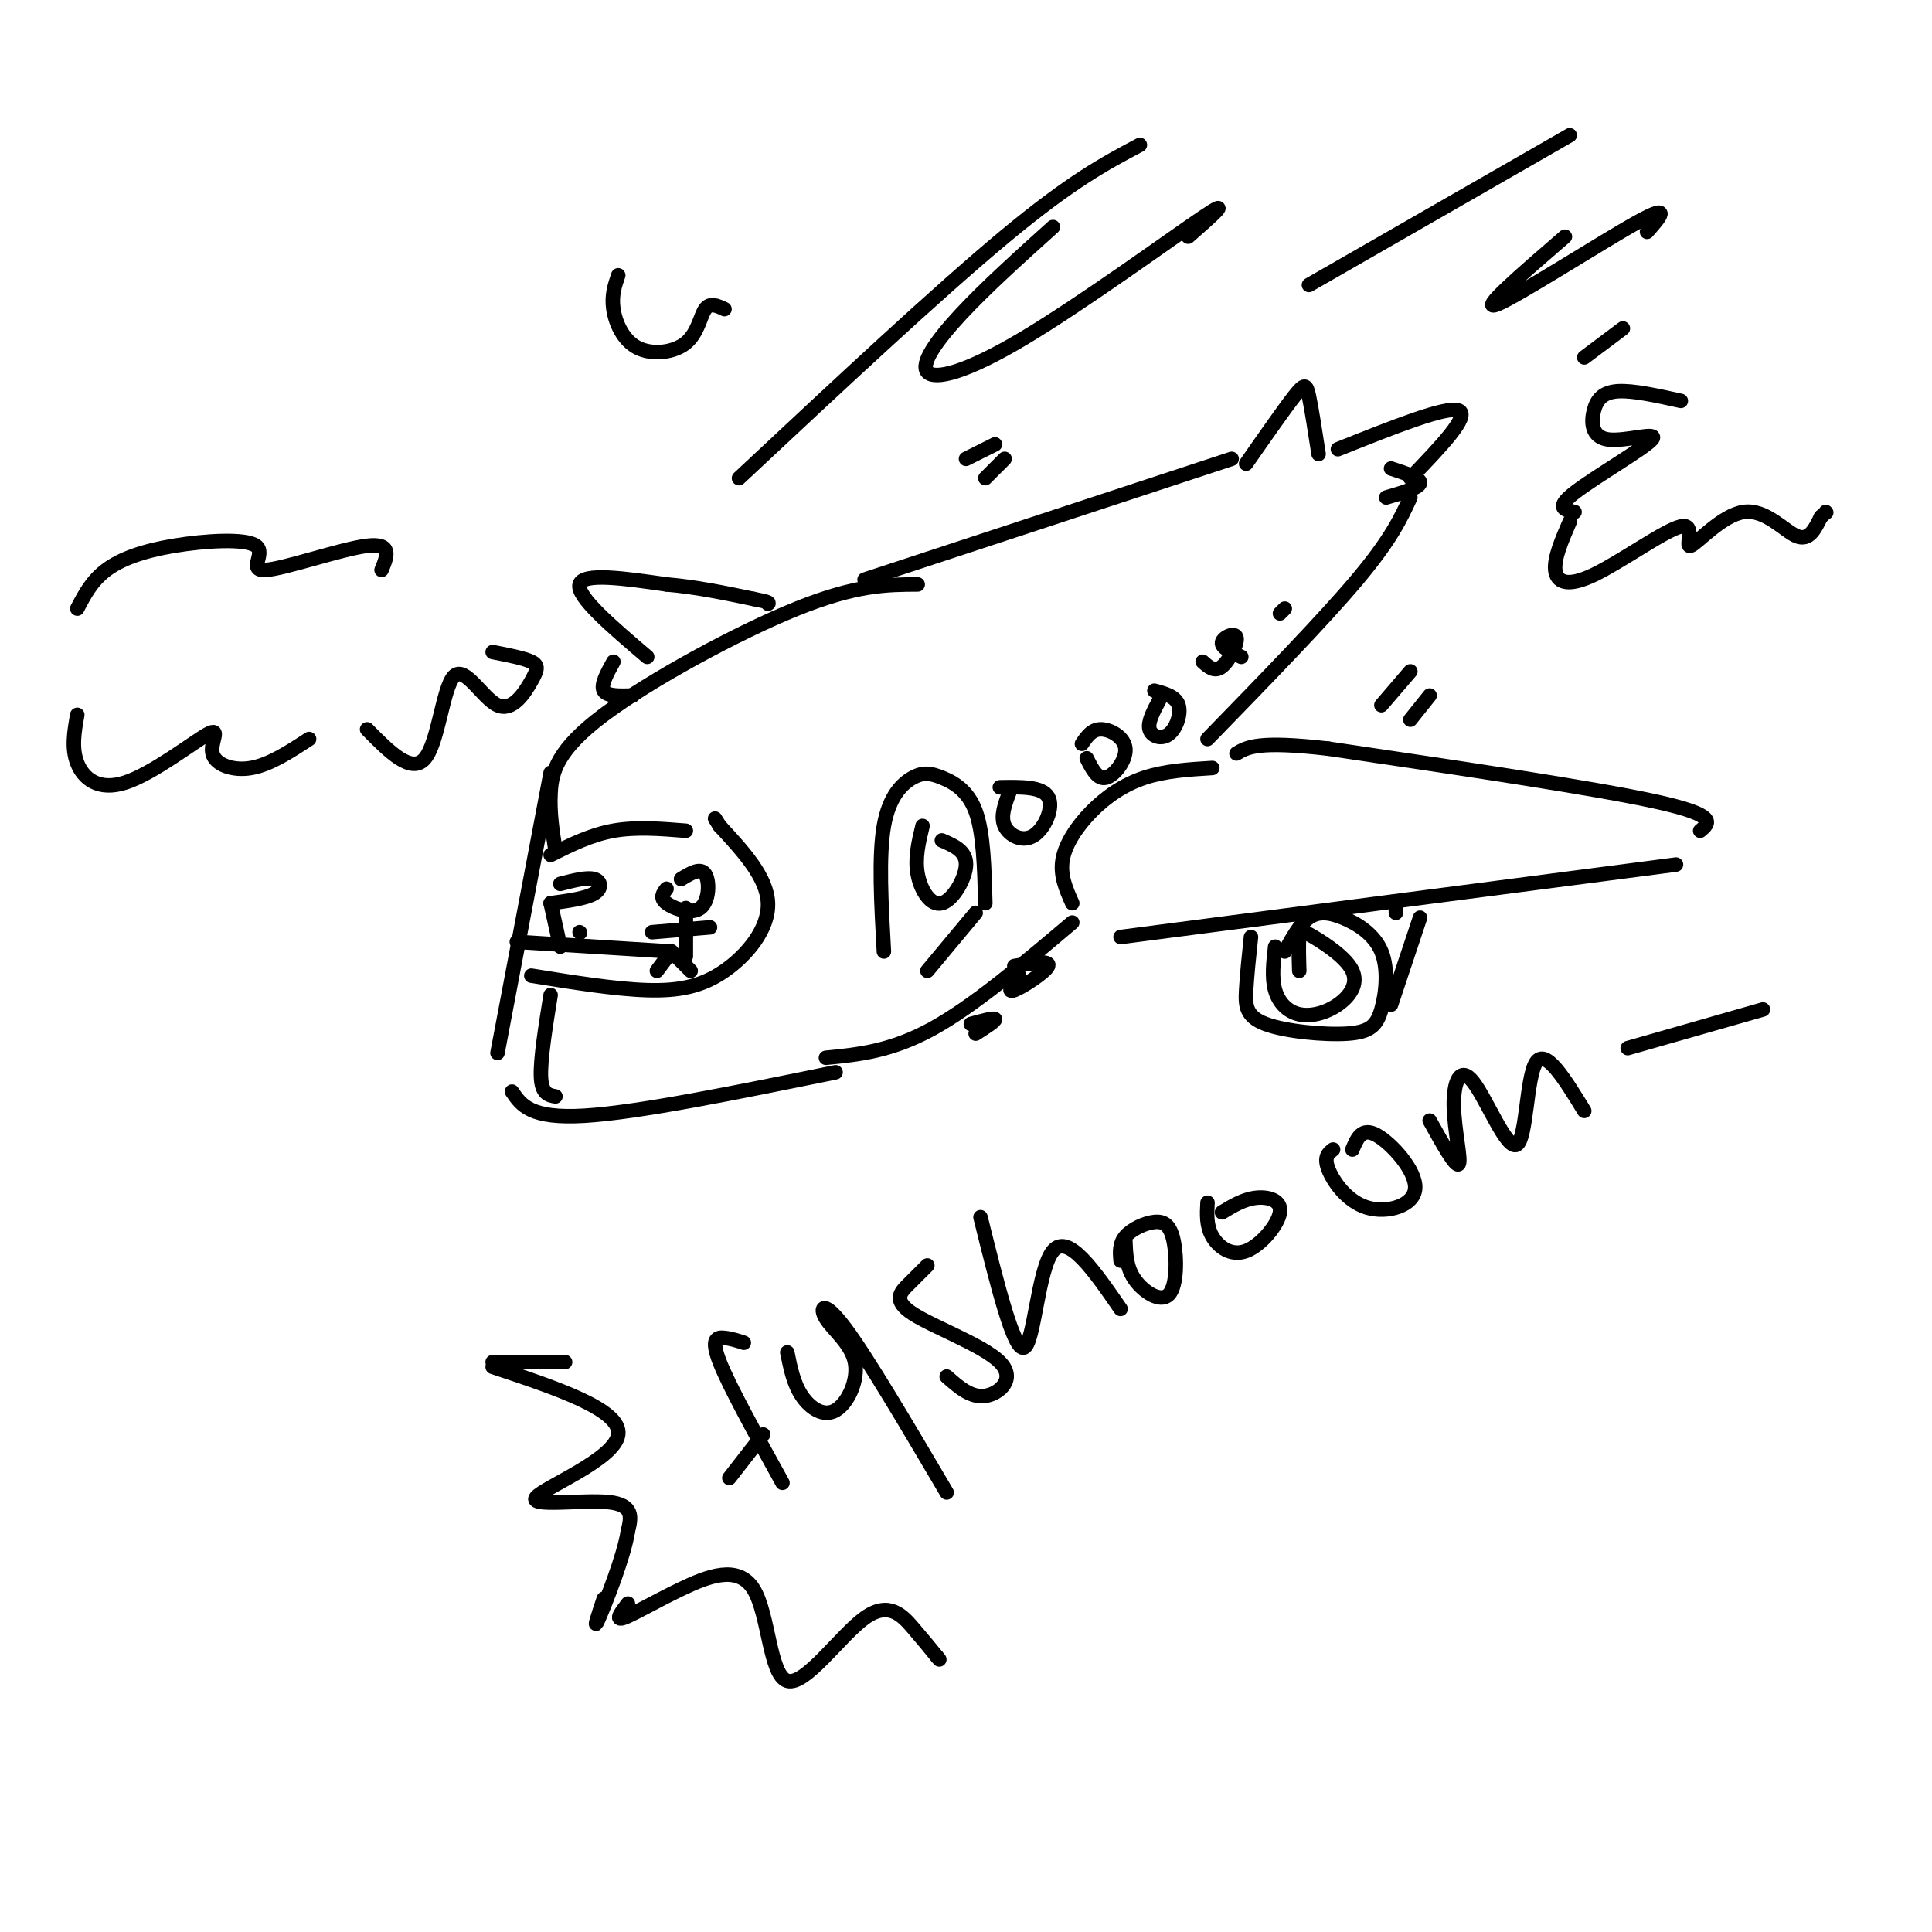 <svg viewBox='0 0 400 400' version='1.1' xmlns='http://www.w3.org/2000/svg' xmlns:xlink='http://www.w3.org/1999/xlink'><g fill='none' stroke='rgb(0,0,0)' stroke-width='3' stroke-linecap='round' stroke-linejoin='round'><path d='M115,176c-0.625,-3.887 -1.250,-7.774 -1,-12c0.250,-4.226 1.375,-8.792 11,-16c9.625,-7.208 27.750,-17.060 40,-22c12.250,-4.940 18.625,-4.970 25,-5'/><path d='M114,160c0.000,0.000 -11.000,58.000 -11,58'/><path d='M106,226c1.917,2.833 3.833,5.667 15,5c11.167,-0.667 31.583,-4.833 52,-9'/><path d='M110,202c8.661,1.399 17.321,2.798 24,3c6.679,0.202 11.375,-0.792 16,-4c4.625,-3.208 9.179,-8.631 9,-14c-0.179,-5.369 -5.089,-10.685 -10,-16'/><path d='M149,171c-1.667,-2.667 -0.833,-1.333 0,0'/><path d='M142,172c-5.167,-0.417 -10.333,-0.833 -15,0c-4.667,0.833 -8.833,2.917 -13,5'/><path d='M171,219c6.750,-0.667 13.500,-1.333 22,-6c8.500,-4.667 18.750,-13.333 29,-22'/><path d='M222,187c-1.280,-2.869 -2.560,-5.738 -2,-9c0.560,-3.262 2.958,-6.917 6,-10c3.042,-3.083 6.726,-5.595 11,-7c4.274,-1.405 9.137,-1.702 14,-2'/><path d='M232,194c0.000,0.000 115.000,-15.000 115,-15'/><path d='M352,172c1.917,-1.583 3.833,-3.167 -9,-6c-12.833,-2.833 -40.417,-6.917 -68,-11'/><path d='M275,155c-14.500,-1.667 -16.750,-0.333 -19,1'/><path d='M134,136c-7.333,-6.250 -14.667,-12.500 -14,-15c0.667,-2.500 9.333,-1.250 18,0'/><path d='M138,121c6.000,0.500 12.000,1.750 18,3'/><path d='M156,124c3.500,0.667 3.250,0.833 3,1'/><path d='M179,120c0.000,0.000 76.000,-25.000 76,-25'/><path d='M258,96c3.933,-5.644 7.867,-11.289 10,-14c2.133,-2.711 2.467,-2.489 3,0c0.533,2.489 1.267,7.244 2,12'/><path d='M250,153c12.000,-12.333 24.000,-24.667 31,-33c7.000,-8.333 9.000,-12.667 11,-17'/><path d='M292,99c6.250,-6.500 12.500,-13.000 10,-14c-2.500,-1.000 -13.750,3.500 -25,8'/><path d='M287,103c3.417,-1.000 6.833,-2.000 7,-3c0.167,-1.000 -2.917,-2.000 -6,-3'/><path d='M191,171c-0.810,3.339 -1.619,6.679 -1,10c0.619,3.321 2.667,6.625 5,6c2.333,-0.625 4.952,-5.179 5,-8c0.048,-2.821 -2.476,-3.911 -5,-5'/><path d='M209,164c-0.952,2.506 -1.905,5.012 -1,7c0.905,1.988 3.667,3.458 6,2c2.333,-1.458 4.238,-5.845 3,-8c-1.238,-2.155 -5.619,-2.077 -10,-2'/><path d='M183,197c-0.550,-9.882 -1.100,-19.764 0,-26c1.100,-6.236 3.852,-8.826 6,-10c2.148,-1.174 3.694,-0.931 6,0c2.306,0.931 5.373,2.552 7,7c1.627,4.448 1.813,11.724 2,19'/><path d='M192,201c0.000,0.000 10.000,-12.000 10,-12'/><path d='M225,157c1.113,2.232 2.226,4.464 4,4c1.774,-0.464 4.208,-3.625 4,-6c-0.208,-2.375 -3.060,-3.964 -5,-4c-1.940,-0.036 -2.970,1.482 -4,3'/><path d='M240,145c-1.208,2.262 -2.417,4.524 -2,6c0.417,1.476 2.458,2.167 4,1c1.542,-1.167 2.583,-4.190 2,-6c-0.583,-1.810 -2.792,-2.405 -5,-3'/><path d='M249,137c1.238,1.113 2.476,2.226 4,1c1.524,-1.226 3.333,-4.792 3,-6c-0.333,-1.208 -2.810,-0.060 -3,1c-0.190,1.060 1.905,2.030 4,3'/><path d='M266,126c0.000,0.000 -1.000,1.000 -1,1'/><path d='M259,194c-0.413,3.935 -0.826,7.871 -1,11c-0.174,3.129 -0.109,5.452 4,7c4.109,1.548 12.263,2.322 17,2c4.737,-0.322 6.057,-1.741 7,-5c0.943,-3.259 1.511,-8.358 0,-12c-1.511,-3.642 -5.099,-5.827 -8,-7c-2.901,-1.173 -5.115,-1.335 -7,0c-1.885,1.335 -3.443,4.168 -5,7'/><path d='M264,196c-0.364,3.219 -0.727,6.439 0,9c0.727,2.561 2.545,4.464 5,5c2.455,0.536 5.547,-0.296 8,-2c2.453,-1.704 4.266,-4.282 3,-7c-1.266,-2.718 -5.610,-5.578 -8,-7c-2.390,-1.422 -2.826,-1.406 -3,0c-0.174,1.406 -0.087,4.203 0,7'/><path d='M288,208c0.000,0.000 6.000,-18.000 6,-18'/><path d='M289,189c0.000,0.000 0.000,-1.000 0,-1'/><path d='M127,137c-1.333,2.417 -2.667,4.833 -2,6c0.667,1.167 3.333,1.083 6,1'/><path d='M286,146c0.000,0.000 6.000,-7.000 6,-7'/><path d='M292,149c0.000,0.000 4.000,-5.000 4,-5'/><path d='M200,95c0.000,0.000 6.000,-3.000 6,-3'/><path d='M204,99c0.000,0.000 4.000,-4.000 4,-4'/><path d='M138,184c-0.732,0.940 -1.464,1.881 0,3c1.464,1.119 5.125,2.417 7,1c1.875,-1.417 1.964,-5.548 1,-7c-0.964,-1.452 -2.982,-0.226 -5,1'/><path d='M142,188c0.000,0.000 0.000,10.000 0,10'/><path d='M135,193c0.000,0.000 12.000,-1.000 12,-1'/><path d='M139,197c0.000,0.000 -3.000,4.000 -3,4'/><path d='M139,197c0.000,0.000 4.000,4.000 4,4'/><path d='M107,195c0.000,0.000 32.000,2.000 32,2'/><path d='M114,187c3.644,-0.489 7.289,-0.978 9,-2c1.711,-1.022 1.489,-2.578 0,-3c-1.489,-0.422 -4.244,0.289 -7,1'/><path d='M114,187c0.000,0.000 2.000,9.000 2,9'/><path d='M120,193c0.000,0.000 0.100,0.100 0.1,0.1'/><path d='M114,206c-1.083,6.750 -2.167,13.500 -2,17c0.167,3.500 1.583,3.750 3,4'/><path d='M211,202c-1.356,1.822 -2.711,3.644 -1,3c1.711,-0.644 6.489,-3.756 7,-5c0.511,-1.244 -3.244,-0.622 -7,0'/><path d='M202,214c2.083,-1.333 4.167,-2.667 4,-3c-0.167,-0.333 -2.583,0.333 -5,1'/><path d='M154,278c-1.289,-0.422 -2.578,-0.844 -4,-1c-1.422,-0.156 -2.978,-0.044 -1,5c1.978,5.044 7.489,15.022 13,25'/><path d='M151,306c0.000,0.000 7.000,-9.000 7,-9'/><path d='M163,280c0.645,3.224 1.290,6.447 3,9c1.710,2.553 4.486,4.435 7,3c2.514,-1.435 4.767,-6.189 4,-10c-0.767,-3.811 -4.553,-6.680 -6,-9c-1.447,-2.320 -0.556,-4.091 4,2c4.556,6.091 12.778,20.046 21,34'/><path d='M192,262c-1.247,1.252 -2.494,2.504 -4,4c-1.506,1.496 -3.270,3.236 1,6c4.270,2.764 14.573,6.552 18,10c3.427,3.448 -0.021,6.557 -3,7c-2.979,0.443 -5.490,-1.778 -8,-4'/><path d='M203,252c3.444,13.889 6.889,27.778 9,27c2.111,-0.778 2.889,-16.222 6,-20c3.111,-3.778 8.556,4.111 14,12'/><path d='M233,257c0.103,2.744 0.206,5.489 2,8c1.794,2.511 5.279,4.789 7,3c1.721,-1.789 1.678,-7.644 1,-11c-0.678,-3.356 -1.990,-4.211 -4,-4c-2.010,0.211 -4.717,1.489 -6,3c-1.283,1.511 -1.141,3.256 -1,5'/><path d='M250,249c-0.129,2.405 -0.258,4.810 1,7c1.258,2.190 3.904,4.164 7,3c3.096,-1.164 6.641,-5.467 7,-8c0.359,-2.533 -2.469,-3.295 -5,-3c-2.531,0.295 -4.766,1.648 -7,3'/><path d='M276,238c-0.970,0.756 -1.939,1.512 -1,4c0.939,2.488 3.788,6.708 8,8c4.212,1.292 9.788,-0.344 10,-4c0.212,-3.656 -4.939,-9.330 -8,-11c-3.061,-1.670 -4.030,0.665 -5,3'/><path d='M296,232c2.702,4.865 5.403,9.730 6,9c0.597,-0.730 -0.912,-7.055 -1,-12c-0.088,-4.945 1.244,-8.511 4,-5c2.756,3.511 6.934,14.099 9,13c2.066,-1.099 2.019,-13.885 4,-17c1.981,-3.115 5.991,3.443 10,10'/><path d='M337,217c0.000,0.000 28.000,-8.000 28,-8'/><path d='M117,282c0.000,0.000 -15.000,0.000 -15,0'/><path d='M102,283c13.333,4.440 26.667,8.881 26,14c-0.667,5.119 -15.333,10.917 -17,13c-1.667,2.083 9.667,0.452 15,1c5.333,0.548 4.667,3.274 4,6'/><path d='M130,317c-0.756,5.111 -4.644,14.889 -6,18c-1.356,3.111 -0.178,-0.444 1,-4'/><path d='M130,332c-1.354,1.764 -2.707,3.528 -1,3c1.707,-0.528 6.476,-3.350 12,-6c5.524,-2.650 11.803,-5.130 15,0c3.197,5.130 3.310,17.870 7,19c3.690,1.130 10.955,-9.350 16,-13c5.045,-3.650 7.870,-0.472 10,2c2.130,2.472 3.565,4.236 5,6'/><path d='M194,343c0.833,1.000 0.417,0.500 0,0'/><path d='M153,99c20.583,-19.250 41.167,-38.500 55,-50c13.833,-11.500 20.917,-15.250 28,-19'/><path d='M218,47c-6.931,6.242 -13.863,12.485 -19,18c-5.137,5.515 -8.480,10.303 -7,12c1.480,1.697 7.783,0.303 20,-7c12.217,-7.303 30.348,-20.515 37,-25c6.652,-4.485 1.826,-0.242 -3,4'/><path d='M271,59c0.000,0.000 54.000,-31.000 54,-31'/><path d='M324,49c-9.089,7.844 -18.178,15.689 -14,14c4.178,-1.689 21.622,-12.911 29,-17c7.378,-4.089 4.689,-1.044 2,2'/><path d='M328,74c0.000,0.000 8.000,-6.000 8,-6'/><path d='M16,126c1.494,-2.868 2.987,-5.737 6,-8c3.013,-2.263 7.545,-3.921 14,-5c6.455,-1.079 14.833,-1.578 17,0c2.167,1.578 -1.878,5.232 2,5c3.878,-0.232 15.679,-4.352 21,-5c5.321,-0.648 4.160,2.176 3,5'/><path d='M16,148c-0.613,3.447 -1.226,6.893 0,10c1.226,3.107 4.290,5.874 10,4c5.710,-1.874 14.067,-8.389 17,-10c2.933,-1.611 0.444,1.682 1,4c0.556,2.318 4.159,3.662 8,3c3.841,-0.662 7.921,-3.331 12,-6'/><path d='M76,151c4.612,4.676 9.224,9.352 12,6c2.776,-3.352 3.716,-14.732 6,-17c2.284,-2.268 5.911,4.578 9,6c3.089,1.422 5.639,-2.579 7,-5c1.361,-2.421 1.532,-3.263 0,-4c-1.532,-0.737 -4.766,-1.368 -8,-2'/><path d='M128,57c-0.711,2.078 -1.423,4.156 -1,7c0.423,2.844 1.979,6.453 5,8c3.021,1.547 7.506,1.032 10,-1c2.494,-2.032 2.998,-5.581 4,-7c1.002,-1.419 2.501,-0.710 4,0'/><path d='M348,83c-4.944,-1.094 -9.889,-2.189 -13,-2c-3.111,0.189 -4.389,1.661 -5,4c-0.611,2.339 -0.556,5.544 3,6c3.556,0.456 10.611,-1.839 9,0c-1.611,1.839 -11.889,7.811 -16,11c-4.111,3.189 -2.056,3.594 0,4'/><path d='M325,108c-1.626,3.759 -3.252,7.517 -3,10c0.252,2.483 2.381,3.689 8,1c5.619,-2.689 14.730,-9.273 18,-10c3.270,-0.727 0.701,4.403 2,4c1.299,-0.403 6.465,-6.339 11,-7c4.535,-0.661 8.439,3.954 11,5c2.561,1.046 3.781,-1.477 5,-4'/><path d='M377,107c0.833,-0.667 0.417,-0.333 0,0'/><path d='M378,106c0.000,0.000 0.100,0.100 0.1,0.1'/></g>
</svg>